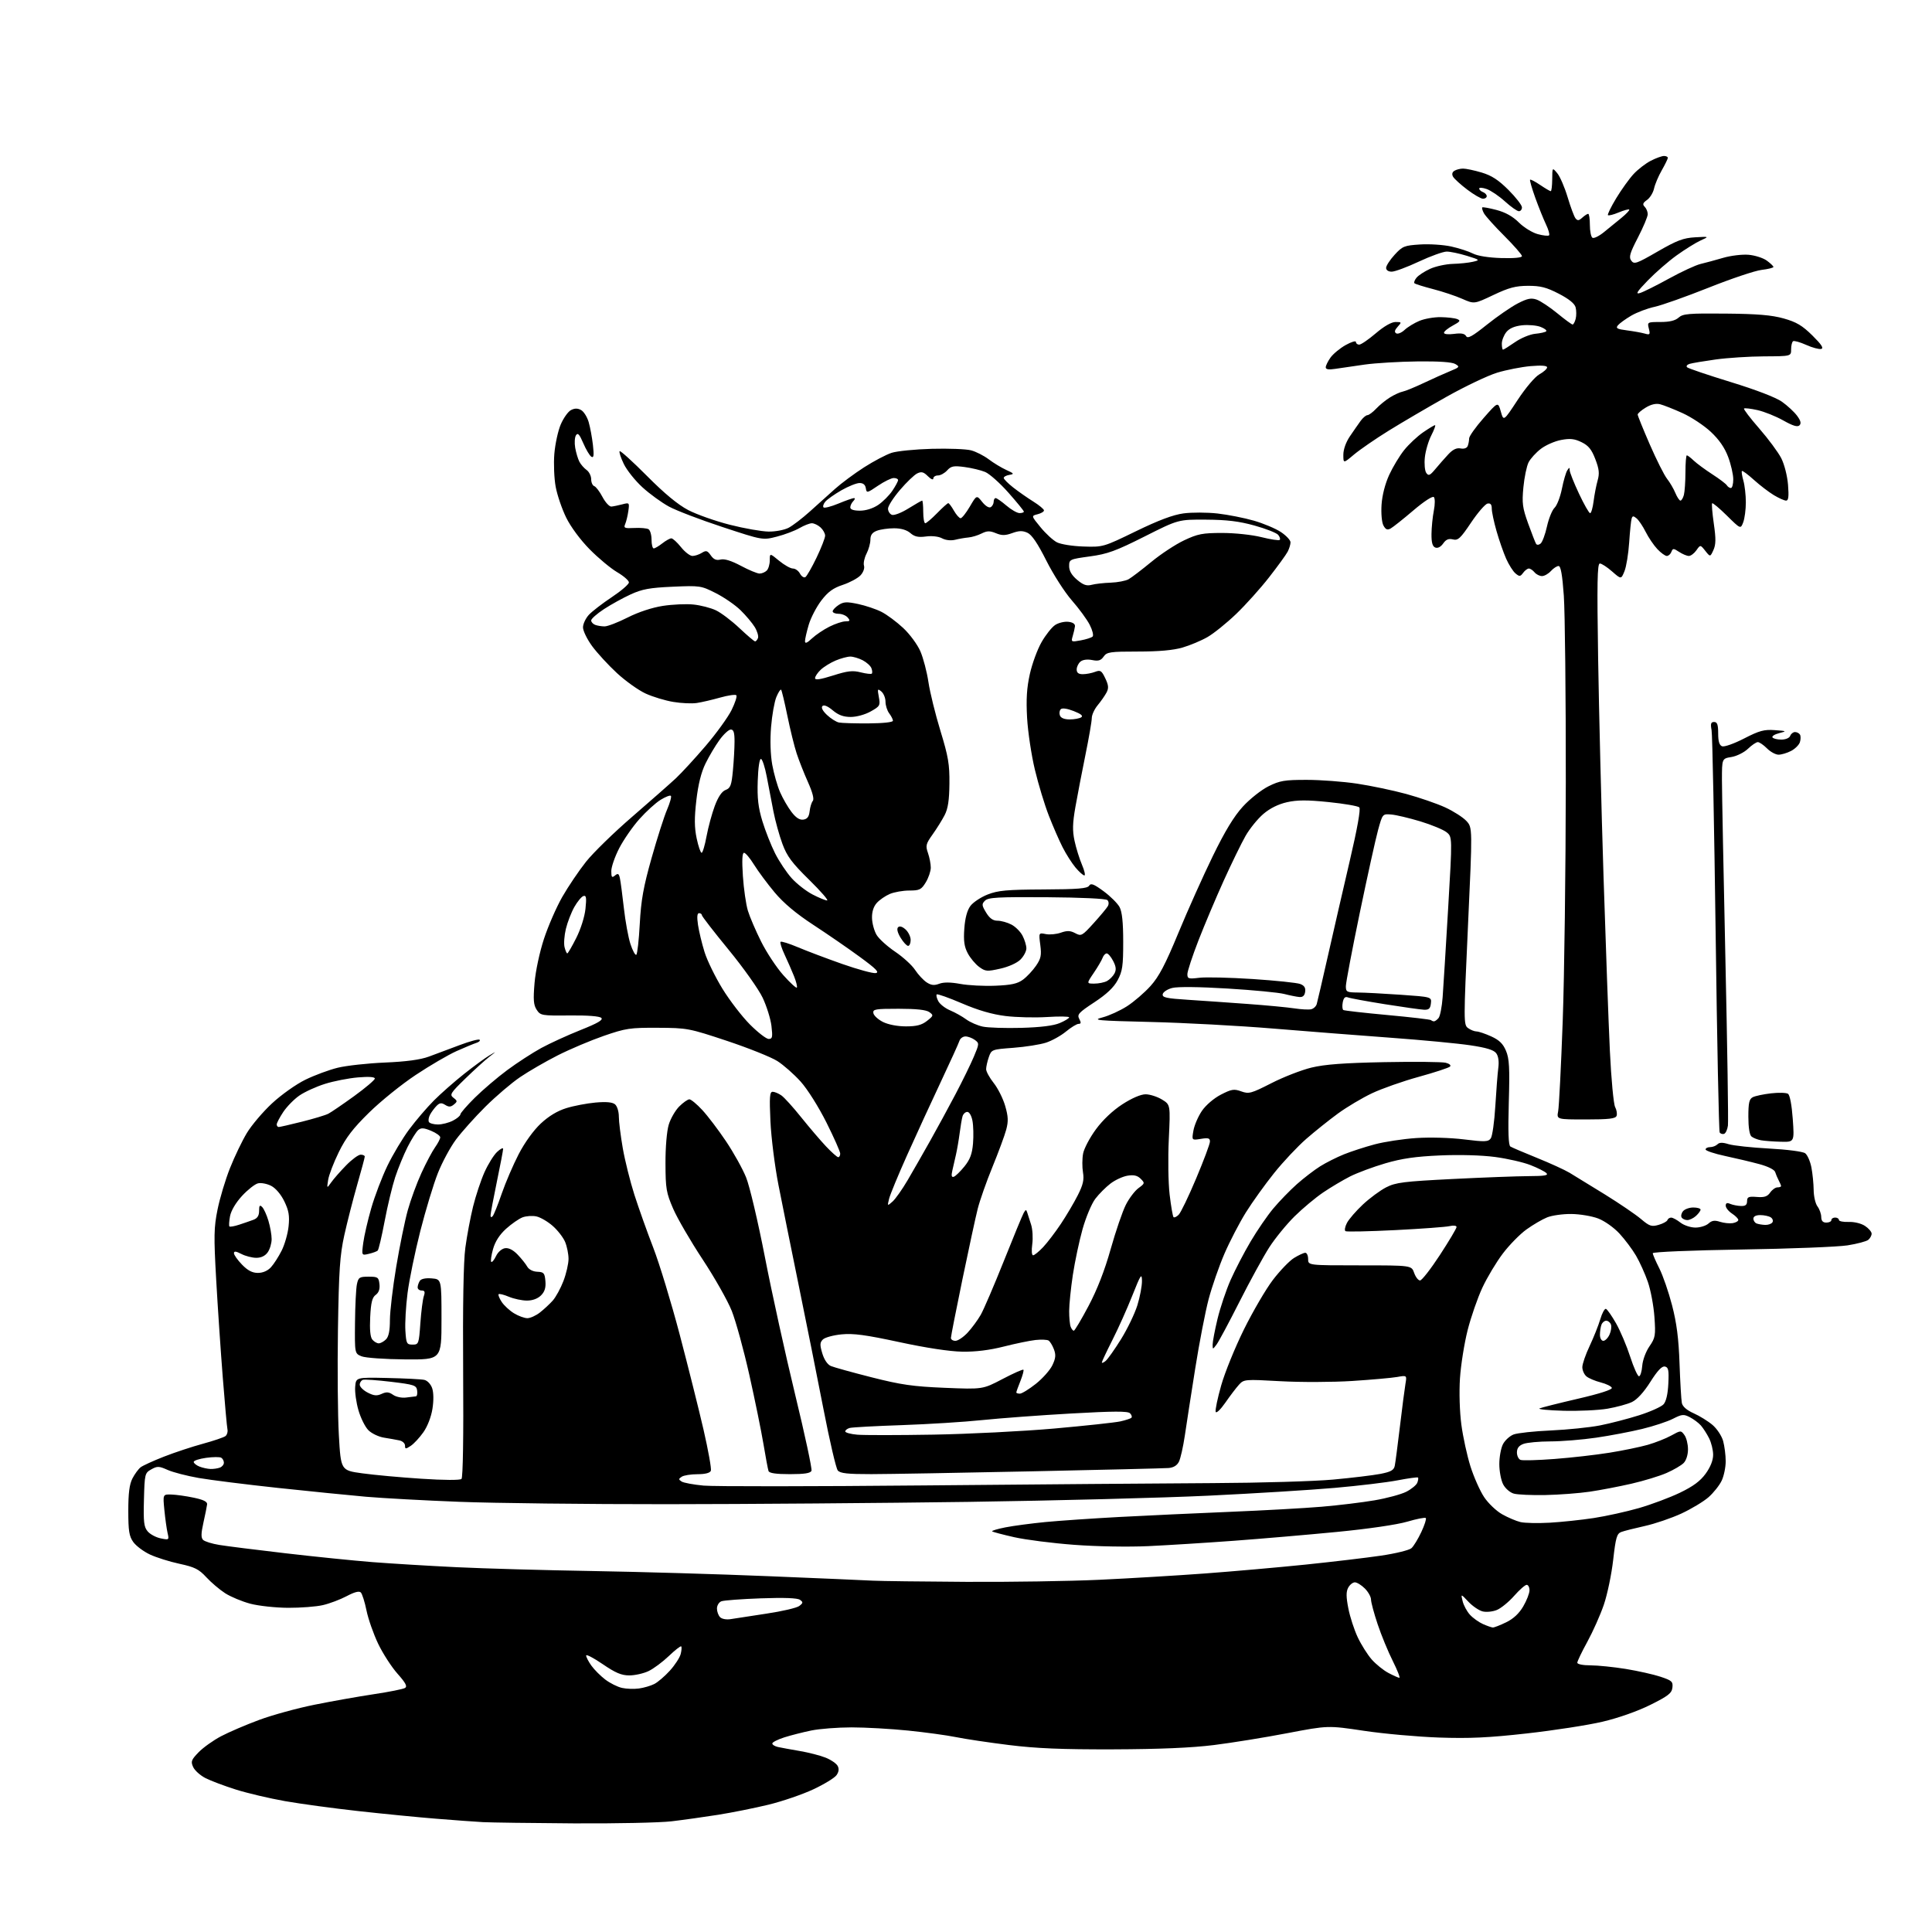<?xml version="1.0" encoding="UTF-8" standalone="no"?>
<svg 
  version="1.1" 
  xmlns="http://www.w3.org/2000/svg" 
  xmlns:xlink="http://www.w3.org/1999/xlink" 
  xmlns:svg="http://www.w3.org/2000/svg"
  xmlns:rdf="http://www.w3.org/1999/02/22-rdf-syntax-ns#"
  xmlns:cc="http://creativecommons.org/ns#"
  xmlns:dc="http://purl.org/dc/elements/1.1/"
  viewBox="0 0 768 768"
  width="768"
  height="768"
>
<style>svg {background-color: white; }</style>"
<path stroke="none" fill="black" fill-rule="evenodd" d="M228.03,724.82C211.24,724.71 195.03,724.49 192.00,724.33C188.97,724.16 180.65,723.56 173.50,722.98C166.35,722.41 152.40,721.04 142.50,719.94C132.60,718.85 119.46,717.06 113.31,715.98C107.15,714.89 98.38,712.83 93.81,711.39C89.24,709.95 83.79,707.90 81.71,706.84C79.63,705.78 77.41,703.80 76.79,702.43C75.78,700.23 76.03,699.57 78.95,696.55C80.77,694.68 84.78,691.81 87.88,690.18C90.97,688.55 97.78,685.63 103.00,683.70C108.22,681.76 118.12,679.04 125.00,677.66C131.88,676.27 142.49,674.39 148.60,673.47C154.70,672.56 160.28,671.44 161.01,670.99C162.00,670.38 161.26,668.97 158.03,665.34C155.66,662.68 152.20,657.32 150.33,653.43C148.47,649.54 146.38,643.58 145.69,640.19C145.00,636.81 143.98,633.58 143.43,633.03C142.76,632.36 140.90,632.85 137.81,634.49C135.27,635.84 131.01,637.45 128.34,638.06C125.68,638.68 119.45,639.15 114.50,639.13C109.55,639.10 102.80,638.37 99.50,637.50C96.20,636.62 91.70,634.75 89.50,633.33C87.30,631.91 83.92,629.05 82.00,626.96C79.05,623.76 77.38,622.93 71.34,621.63C67.41,620.79 62.11,619.12 59.58,617.93C57.04,616.74 54.08,614.51 52.98,612.98C51.33,610.66 51.00,608.56 51.00,600.55C51.00,593.53 51.45,590.03 52.65,587.70C53.56,585.94 55.03,583.95 55.90,583.27C56.78,582.59 60.95,580.69 65.17,579.04C69.38,577.39 76.36,575.08 80.67,573.91C84.97,572.74 89.02,571.36 89.65,570.85C90.28,570.34 90.62,569.16 90.42,568.21C90.21,567.27 89.37,557.95 88.55,547.50C87.73,537.05 86.55,519.61 85.94,508.74C84.96,491.35 85.02,488.00 86.48,480.80C87.39,476.30 89.61,468.90 91.42,464.36C93.22,459.82 96.23,453.55 98.10,450.44C99.97,447.32 104.49,441.99 108.14,438.60C111.83,435.17 117.73,430.99 121.40,429.20C125.04,427.42 130.82,425.28 134.26,424.44C137.69,423.60 146.12,422.67 153.00,422.38C161.51,422.02 167.10,421.26 170.50,420.01C173.25,419.00 178.77,416.94 182.76,415.43C186.75,413.92 190.30,412.97 190.65,413.32C191.00,413.67 190.43,414.22 189.39,414.55C188.35,414.88 184.80,416.35 181.50,417.82C178.20,419.30 170.91,423.55 165.30,427.28C159.68,431.00 151.32,437.75 146.71,442.28C140.29,448.58 137.48,452.25 134.67,458.00C132.65,462.12 130.75,467.07 130.45,469.00C129.90,472.50 129.90,472.50 131.67,470.00C132.64,468.62 135.30,465.59 137.59,463.25C139.87,460.91 142.47,459.00 143.37,459.00C144.27,459.00 145.00,459.34 145.00,459.75C145.00,460.17 143.64,465.23 141.98,471.00C140.33,476.78 138.03,485.77 136.87,491.00C135.11,499.01 134.71,504.88 134.34,528.50C134.10,543.90 134.26,562.80 134.70,570.50C135.50,584.50 135.50,584.50 144.00,585.67C148.68,586.32 159.25,587.29 167.50,587.82C176.41,588.41 182.89,588.44 183.45,587.90C184.03,587.35 184.29,570.87 184.11,545.75C183.93,518.80 184.23,501.55 184.98,496.00C185.60,491.32 186.99,483.96 188.05,479.64C189.12,475.32 191.16,469.17 192.59,465.97C194.03,462.77 196.28,459.14 197.60,457.91C198.92,456.67 200.00,456.12 200.00,456.70C200.00,457.27 198.88,463.17 197.50,469.81C196.12,476.44 195.00,482.44 195.00,483.14C195.00,483.91 195.33,484.03 195.84,483.45C196.31,482.93 197.93,478.90 199.44,474.50C200.96,470.10 203.99,463.04 206.18,458.81C208.56,454.20 212.08,449.33 214.95,446.64C218.13,443.67 221.58,441.59 225.13,440.50C228.08,439.58 233.31,438.59 236.73,438.28C241.00,437.90 243.45,438.13 244.48,438.99C245.33,439.69 246.00,441.85 246.00,443.87C246.00,445.87 246.71,451.53 247.57,456.46C248.43,461.38 250.51,469.71 252.19,474.96C253.87,480.20 257.24,489.68 259.69,496.00C262.13,502.32 266.86,517.85 270.19,530.50C273.52,543.15 277.79,560.20 279.68,568.39C281.56,576.58 282.87,583.89 282.58,584.64C282.25,585.52 280.38,586.01 277.28,586.02C274.65,586.02 271.82,586.47 271.00,587.02C269.70,587.87 269.69,588.12 270.95,588.93C271.75,589.45 275.68,590.17 279.69,590.55C283.70,590.93 323.10,590.90 367.24,590.48C411.38,590.07 463.02,589.66 482.00,589.56C500.98,589.47 522.58,588.84 530.00,588.15C537.42,587.47 545.86,586.45 548.75,585.89C552.91,585.07 554.09,584.41 554.44,582.68C554.69,581.48 555.61,574.42 556.50,567.00C557.38,559.58 558.37,551.97 558.69,550.10C559.27,546.69 559.27,546.69 555.39,547.37C553.25,547.75 545.20,548.46 537.50,548.96C529.78,549.45 517.00,549.50 509.00,549.05C494.81,548.26 494.46,548.29 492.50,550.46C491.40,551.67 488.96,554.88 487.09,557.58C485.19,560.32 483.49,561.94 483.25,561.23C483.01,560.53 484.00,555.81 485.44,550.73C486.87,545.65 490.94,535.65 494.47,528.50C498.01,521.35 503.18,512.49 505.98,508.81C508.78,505.13 512.57,501.19 514.40,500.06C516.24,498.93 518.25,498.00 518.87,498.00C519.49,498.00 520.00,499.12 520.00,500.50C520.00,503.00 520.00,503.00 540.55,503.00C561.10,503.00 561.10,503.00 562.15,506.00C562.73,507.65 563.78,509.00 564.49,509.00C565.20,509.00 568.75,504.44 572.39,498.87C576.03,493.30 579.00,488.30 579.00,487.76C579.00,487.19 577.82,487.04 576.25,487.40C574.74,487.75 565.00,488.47 554.60,488.99C544.21,489.51 535.32,489.70 534.86,489.41C534.39,489.12 534.64,487.66 535.42,486.16C536.19,484.66 539.05,481.36 541.77,478.81C544.49,476.27 548.66,473.19 551.03,471.98C554.84,470.04 557.96,469.65 577.43,468.67C589.57,468.06 603.20,467.55 607.71,467.53C614.06,467.51 615.65,467.23 614.71,466.32C614.05,465.67 611.18,464.22 608.34,463.12C605.50,462.01 599.20,460.57 594.34,459.92C589.05,459.21 580.28,458.96 572.50,459.30C562.74,459.72 557.31,460.51 550.69,462.44C545.85,463.86 539.55,466.21 536.69,467.65C533.84,469.10 529.02,471.96 525.98,474.02C522.95,476.07 517.84,480.34 514.64,483.49C511.44,486.65 506.89,492.21 504.54,495.86C502.20,499.51 496.86,509.25 492.69,517.50C488.52,525.75 484.42,533.40 483.58,534.50C482.06,536.50 482.06,536.50 482.04,534.50C482.03,533.40 482.89,528.83 483.97,524.34C485.05,519.85 487.39,512.88 489.17,508.84C490.96,504.80 494.54,497.90 497.15,493.50C499.75,489.10 503.81,483.18 506.19,480.35C508.56,477.52 512.75,473.20 515.50,470.75C518.25,468.31 522.42,465.11 524.76,463.64C527.10,462.17 531.38,460.02 534.26,458.86C537.14,457.70 542.65,455.91 546.50,454.89C550.35,453.86 557.77,452.74 563.00,452.39C568.42,452.03 576.57,452.26 581.98,452.93C590.31,453.96 591.59,453.91 592.60,452.53C593.23,451.67 594.04,445.91 594.41,439.73C594.78,433.56 595.31,426.70 595.60,424.50C595.94,421.95 595.63,419.84 594.77,418.68C593.81,417.37 590.86,416.47 584.46,415.52C579.53,414.78 565.37,413.43 553.00,412.53C540.62,411.62 519.48,409.97 506.00,408.86C492.52,407.74 470.70,406.57 457.50,406.25C435.92,405.73 433.98,405.55 438.25,404.44C440.87,403.76 445.25,401.76 448.00,400.00C450.75,398.23 454.96,394.61 457.35,391.95C460.71,388.22 463.24,383.40 468.44,370.81C472.15,361.84 478.30,348.12 482.10,340.33C486.93,330.41 490.52,324.50 494.04,320.65C496.80,317.62 501.39,313.99 504.23,312.57C508.75,310.32 510.64,310.00 519.45,310.01C524.98,310.01 534.00,310.69 539.50,311.52C545.00,312.35 553.77,314.19 558.98,315.61C564.19,317.03 571.17,319.43 574.48,320.95C577.79,322.47 581.59,324.91 582.93,326.36C585.35,329.00 585.35,329.00 583.54,368.17C581.79,406.06 581.79,407.38 583.56,408.67C584.56,409.40 586.08,410.01 586.94,410.02C587.80,410.03 590.43,410.92 592.79,411.99C595.98,413.44 597.48,414.90 598.66,417.72C599.97,420.84 600.17,424.43 599.77,438.28C599.44,449.91 599.63,455.28 600.40,455.76C601.00,456.14 605.75,458.17 610.95,460.27C616.15,462.37 622.00,465.04 623.95,466.21C625.90,467.38 632.23,471.26 638.00,474.83C643.77,478.41 650.22,482.79 652.32,484.58C655.70,487.44 656.52,487.71 659.32,486.91C661.07,486.41 662.65,485.55 662.83,485.00C663.02,484.45 663.69,484.01 664.33,484.02C664.98,484.03 666.62,484.92 668.00,486.00C669.38,487.08 672.04,487.97 673.92,487.98C675.80,487.99 678.14,487.27 679.13,486.39C680.48,485.16 681.59,484.99 683.70,485.68C685.24,486.17 687.51,486.42 688.75,486.22C689.99,486.02 691.00,485.45 691.00,484.95C691.00,484.45 689.87,483.31 688.50,482.41C687.12,481.51 686.00,480.10 686.00,479.28C686.00,478.23 686.53,478.01 687.75,478.55C688.71,478.96 690.62,479.35 691.99,479.40C693.83,479.47 694.47,478.99 694.49,477.50C694.50,475.79 695.07,475.55 698.37,475.81C701.35,476.05 702.56,475.65 703.67,474.06C704.46,472.93 705.76,472.00 706.56,472.00C707.35,472.00 708.00,471.77 708.00,471.49C708.00,471.20 707.58,470.19 707.07,469.24C706.56,468.28 705.93,466.78 705.66,465.91C705.38,464.96 702.81,463.68 699.34,462.75C696.13,461.88 690.01,460.43 685.75,459.52C681.49,458.61 678.00,457.44 678.00,456.93C678.00,456.42 678.81,456.00 679.80,456.00C680.79,456.00 682.10,455.50 682.71,454.89C683.50,454.10 684.77,454.08 687.16,454.83C689.00,455.40 696.22,456.18 703.22,456.56C710.38,456.94 716.65,457.76 717.57,458.43C718.47,459.08 719.58,461.62 720.06,464.06C720.53,466.50 720.93,470.55 720.96,473.06C720.98,475.57 721.66,478.49 722.47,479.56C723.28,480.63 723.95,482.51 723.97,483.75C723.99,485.32 724.60,486.00 726.00,486.00C727.10,486.00 728.00,485.55 728.00,485.00C728.00,484.45 728.67,484.00 729.50,484.00C730.33,484.00 731.00,484.43 731.00,484.95C731.00,485.47 732.74,485.82 734.86,485.74C737.07,485.65 739.85,486.32 741.36,487.32C742.81,488.27 744.00,489.66 744.00,490.40C744.00,491.15 743.40,492.25 742.67,492.86C741.94,493.46 738.23,494.45 734.42,495.05C730.61,495.65 711.64,496.40 692.25,496.70C672.40,497.02 657.00,497.66 657.00,498.17C657.00,498.66 658.17,501.37 659.60,504.19C661.03,507.01 663.32,513.64 664.68,518.91C666.51,525.97 667.29,532.07 667.64,542.00C667.90,549.42 668.32,556.49 668.56,557.71C668.86,559.13 670.52,560.58 673.26,561.80C675.59,562.84 678.95,564.91 680.72,566.41C682.50,567.91 684.40,570.78 684.97,572.81C685.53,574.84 685.99,578.46 685.99,580.85C686.00,583.24 685.28,586.73 684.39,588.59C683.50,590.46 681.15,593.42 679.16,595.17C677.17,596.91 672.30,599.84 668.35,601.67C664.39,603.49 657.86,605.72 653.83,606.61C649.80,607.50 645.58,608.57 644.47,608.99C642.72,609.65 642.27,611.21 641.26,620.13C640.61,625.83 638.94,633.83 637.55,637.90C636.16,641.97 633.21,648.58 631.01,652.60C628.80,656.62 627.00,660.38 627.00,660.95C627.00,661.55 629.26,662.00 632.25,662.00C635.14,662.01 641.45,662.65 646.28,663.43C651.10,664.22 657.32,665.61 660.08,666.53C664.60,668.03 665.08,668.47 664.81,670.85C664.55,673.08 663.15,674.17 656.02,677.72C650.92,680.25 643.35,682.92 637.02,684.41C631.23,685.77 617.73,687.86 607.00,689.06C591.75,690.77 584.12,691.12 572.00,690.70C563.48,690.40 550.06,689.20 542.20,688.02C527.89,685.88 527.89,685.88 511.70,688.97C502.79,690.68 489.65,692.80 482.50,693.69C473.65,694.79 460.88,695.33 442.50,695.39C422.10,695.45 411.96,695.03 401.01,693.67C393.04,692.68 383.59,691.27 380.01,690.53C376.43,689.80 367.88,688.63 361.00,687.93C354.12,687.23 344.00,686.66 338.50,686.66C333.00,686.67 325.80,687.22 322.50,687.90C319.20,688.58 314.36,689.81 311.75,690.64C309.14,691.48 307.00,692.57 307.00,693.06C307.00,693.56 308.01,694.19 309.25,694.46C310.49,694.73 314.39,695.45 317.91,696.05C321.44,696.65 326.07,697.84 328.19,698.69C330.32,699.54 332.47,701.02 332.98,701.97C333.60,703.13 333.46,704.33 332.53,705.65C331.78,706.73 327.64,709.26 323.33,711.28C319.02,713.30 311.00,716.05 305.50,717.39C300.00,718.72 291.00,720.53 285.50,721.40C280.00,722.27 271.69,723.44 267.03,723.99C262.37,724.55 244.82,724.92 228.03,724.82zM254.00,671.20C255.93,670.94 258.66,670.14 260.08,669.42C261.49,668.71 264.29,666.31 266.30,664.09C268.31,661.87 270.24,658.89 270.59,657.48C270.95,656.06 271.04,654.71 270.79,654.46C270.55,654.21 268.33,655.94 265.87,658.30C263.41,660.65 259.78,663.35 257.80,664.29C255.82,665.23 252.38,666.00 250.16,666.00C247.02,666.00 244.67,665.00 239.56,661.51C235.95,659.04 233.00,657.50 233.00,658.10C233.00,658.70 233.93,660.50 235.07,662.10C236.21,663.70 238.69,666.19 240.58,667.63C242.48,669.08 245.48,670.58 247.26,670.97C249.04,671.37 252.07,671.47 254.00,671.20zM556.26,666.96C556.68,666.98 555.50,663.96 553.64,660.25C551.78,656.54 549.07,649.96 547.63,645.64C546.18,641.31 545.00,636.90 545.00,635.84C545.00,634.78 543.90,632.80 542.55,631.45C541.20,630.10 539.41,629.00 538.58,629.00C537.75,629.00 536.56,629.96 535.93,631.13C535.07,632.73 535.09,634.78 535.99,639.38C536.65,642.75 538.33,647.91 539.72,650.85C541.11,653.80 543.61,657.76 545.27,659.66C546.94,661.55 549.92,663.96 551.90,665.01C553.88,666.06 555.84,666.93 556.26,666.96zM593.43,646.96C593.95,646.98 596.32,646.06 598.70,644.90C601.59,643.51 603.86,641.39 605.51,638.57C606.88,636.23 608.00,633.35 608.00,632.16C608.00,630.97 607.49,630.00 606.88,630.00C606.26,630.00 604.02,631.96 601.91,634.36C599.80,636.76 596.71,639.29 595.05,639.98C593.38,640.67 590.85,640.93 589.37,640.56C587.90,640.19 585.34,638.45 583.69,636.69C580.68,633.50 580.68,633.50 581.42,636.50C581.82,638.15 583.13,640.57 584.32,641.88C585.52,643.19 587.85,644.86 589.50,645.59C591.15,646.32 592.92,646.94 593.43,646.96zM290.50,643.62C292.15,643.34 298.55,642.36 304.71,641.44C310.88,640.52 316.73,639.16 317.71,638.41C319.28,637.21 319.31,636.90 318.00,635.95C317.01,635.23 311.75,635.03 302.50,635.36C294.80,635.64 287.71,636.16 286.75,636.54C285.79,636.91 285.00,638.20 285.00,639.41C285.00,640.61 285.56,642.17 286.25,642.86C286.97,643.58 288.77,643.91 290.50,643.62zM384.00,628.81C401.32,628.91 425.18,628.54 437.00,627.99C448.82,627.44 467.73,626.31 479.00,625.48C490.27,624.64 508.27,623.05 519.00,621.95C529.73,620.84 543.23,619.24 549.00,618.39C554.77,617.54 560.21,616.21 561.08,615.42C561.95,614.64 563.71,611.75 565.00,609.00C566.29,606.25 567.09,603.75 566.78,603.44C566.47,603.13 563.13,603.79 559.36,604.90C555.34,606.08 543.80,607.77 531.50,608.96C519.95,610.08 501.50,611.67 490.50,612.48C479.50,613.29 464.20,614.25 456.50,614.61C448.49,614.98 435.86,614.76 427.00,614.09C418.48,613.46 407.75,612.09 403.17,611.06C398.60,610.03 394.64,608.98 394.39,608.73C394.14,608.48 396.54,607.76 399.72,607.14C402.90,606.52 410.00,605.58 415.50,605.04C421.00,604.51 434.27,603.60 445.00,603.02C455.73,602.45 475.46,601.53 488.87,600.98C502.27,600.43 518.69,599.52 525.37,598.95C532.04,598.39 541.51,597.24 546.40,596.40C551.30,595.57 556.98,594.03 559.03,592.99C561.08,591.94 563.04,590.33 563.40,589.40C563.76,588.47 563.88,587.55 563.68,587.34C563.47,587.14 559.81,587.64 555.54,588.46C551.27,589.28 540.07,590.62 530.64,591.45C521.21,592.28 498.65,593.68 480.50,594.55C462.35,595.42 419.38,596.53 385.00,597.02C350.62,597.50 296.62,597.92 265.00,597.94C233.38,597.96 196.25,597.53 182.50,596.99C168.75,596.46 152.10,595.55 145.50,594.98C138.90,594.40 123.15,592.82 110.50,591.47C97.85,590.11 83.67,588.33 79.00,587.52C74.33,586.70 68.77,585.27 66.65,584.32C63.20,582.78 62.52,582.76 60.15,584.09C57.58,585.53 57.49,585.88 57.22,596.14C56.98,605.09 57.21,607.01 58.72,608.77C59.70,609.91 62.02,611.15 63.89,611.53C67.21,612.21 67.26,612.16 66.61,609.36C66.25,607.79 65.68,603.69 65.34,600.25C64.73,594.00 64.73,594.00 68.11,594.10C69.98,594.15 73.97,594.71 77.00,595.35C80.87,596.16 82.45,596.94 82.33,598.00C82.23,598.83 81.58,602.09 80.87,605.24C79.91,609.56 79.87,611.27 80.73,612.13C81.36,612.76 84.27,613.67 87.19,614.14C90.11,614.62 101.95,616.11 113.50,617.45C125.05,618.80 140.57,620.37 148.00,620.96C155.43,621.54 170.52,622.46 181.54,622.99C192.56,623.52 216.86,624.20 235.54,624.51C254.22,624.82 285.70,625.74 305.50,626.56C325.30,627.37 343.98,628.17 347.00,628.34C350.02,628.50 366.68,628.71 384.00,628.81zM616.00,605.30C620.67,605.04 628.56,604.20 633.51,603.45C638.47,602.69 646.57,600.90 651.51,599.48C656.46,598.05 663.78,595.31 667.78,593.39C673.04,590.86 675.89,588.76 678.03,585.80C679.94,583.17 681.00,580.48 681.00,578.30C681.00,576.43 680.27,573.46 679.38,571.70C678.49,569.94 677.03,567.67 676.13,566.65C675.24,565.63 673.27,564.16 671.76,563.37C669.29,562.10 668.60,562.16 665.02,563.99C662.83,565.11 657.32,566.93 652.77,568.03C648.22,569.14 640.00,570.70 634.50,571.50C629.00,572.31 620.82,572.97 616.32,572.98C611.81,572.99 606.98,573.44 605.57,573.98C603.79,574.65 603.00,575.69 603.00,577.37C603.00,578.70 603.64,580.03 604.43,580.33C605.21,580.64 611.30,580.47 617.96,579.96C624.61,579.46 634.42,578.34 639.76,577.48C645.09,576.63 651.94,575.21 654.98,574.35C658.02,573.48 662.23,571.82 664.34,570.65C668.12,568.56 668.21,568.56 669.59,570.46C670.37,571.52 671.00,574.06 671.00,576.12C671.00,578.33 670.29,580.56 669.27,581.58C668.32,582.53 665.29,584.31 662.52,585.52C659.76,586.74 653.45,588.66 648.50,589.80C643.55,590.93 636.07,592.37 631.88,592.98C627.69,593.59 619.82,594.19 614.38,594.30C608.95,594.41 603.27,594.16 601.77,593.74C600.24,593.31 598.37,591.68 597.52,590.04C596.68,588.42 596.00,584.80 596.00,582.00C596.00,579.20 596.65,575.64 597.45,574.09C598.25,572.55 600.16,570.80 601.70,570.22C603.24,569.64 609.90,568.92 616.50,568.63C623.10,568.33 631.88,567.43 636.00,566.63C640.12,565.82 647.14,564.00 651.59,562.59C656.04,561.17 660.40,559.22 661.28,558.24C662.31,557.11 662.99,554.17 663.19,550.02C663.45,544.61 663.23,543.51 661.81,543.22C660.63,542.98 658.86,544.86 656.03,549.34C653.44,553.44 650.77,556.36 648.72,557.33C646.95,558.17 642.58,559.36 639.00,559.98C635.42,560.59 627.55,560.96 621.50,560.80C615.45,560.63 611.17,560.21 612.00,559.86C612.83,559.50 619.71,557.77 627.30,556.01C635.95,554.01 640.96,552.39 640.73,551.69C640.52,551.07 638.53,550.10 636.31,549.53C634.08,548.96 631.52,547.88 630.63,547.13C629.73,546.37 629.00,544.73 629.00,543.47C629.00,542.21 630.31,538.41 631.91,535.04C633.50,531.66 635.40,526.89 636.13,524.44C636.85,521.99 637.87,520.12 638.38,520.29C638.90,520.47 640.71,523.06 642.41,526.05C644.11,529.05 646.64,535.02 648.03,539.32C649.42,543.62 651.00,547.12 651.53,547.09C652.06,547.06 652.64,545.21 652.81,542.97C652.98,540.69 654.23,537.30 655.67,535.21C658.03,531.77 658.18,530.91 657.66,523.50C657.35,519.10 656.18,512.84 655.05,509.58C653.92,506.32 651.80,501.63 650.34,499.14C648.89,496.66 645.93,492.71 643.77,490.37C641.56,487.97 637.86,485.35 635.31,484.37C632.82,483.42 628.01,482.61 624.64,482.58C621.26,482.54 616.92,483.15 615.00,483.93C613.08,484.70 609.38,486.86 606.80,488.72C604.21,490.58 599.98,494.89 597.40,498.30C594.81,501.71 591.15,507.82 589.26,511.88C587.37,515.94 584.73,523.54 583.40,528.78C582.08,534.01 580.71,542.61 580.36,547.90C580.00,553.50 580.23,561.19 580.92,566.36C581.57,571.24 583.20,578.69 584.53,582.91C585.87,587.14 588.30,592.62 589.94,595.09C591.57,597.56 594.81,600.65 597.13,601.95C599.45,603.26 602.73,604.65 604.42,605.05C606.12,605.45 611.33,605.56 616.00,605.30zM314.00,586.00C308.45,586.00 305.80,585.61 305.50,584.75C305.26,584.06 304.35,579.23 303.48,574.00C302.61,568.77 300.08,556.40 297.86,546.50C295.64,536.60 292.50,525.17 290.89,521.11C289.27,517.04 284.05,507.82 279.29,500.61C274.53,493.40 269.27,484.35 267.60,480.50C264.85,474.14 264.57,472.50 264.54,462.50C264.51,456.11 265.06,449.65 265.83,447.09C266.56,444.67 268.44,441.41 270.00,439.84C271.57,438.28 273.38,437.00 274.04,437.00C274.69,437.00 277.01,438.91 279.17,441.25C281.34,443.59 285.58,449.17 288.59,453.66C291.61,458.15 295.20,464.61 296.58,468.02C297.98,471.44 301.33,485.66 304.09,499.85C306.83,513.96 312.23,538.50 316.09,554.39C319.95,570.29 322.87,583.90 322.58,584.64C322.20,585.63 319.86,586.00 314.00,586.00zM346.37,585.99C336.88,586.00 333.98,585.68 333.02,584.52C332.35,583.71 329.80,572.80 327.37,560.27C324.93,547.75 320.50,525.58 317.51,511.00C314.53,496.43 310.90,478.43 309.44,471.00C307.99,463.57 306.56,452.21 306.26,445.75C305.82,436.03 305.97,434.00 307.14,434.00C307.92,434.00 309.48,434.65 310.62,435.45C311.76,436.24 315.32,440.18 318.53,444.20C321.75,448.21 326.19,453.41 328.40,455.75C330.61,458.09 332.77,460.00 333.21,460.00C333.64,460.00 334.00,459.36 334.00,458.58C334.00,457.80 331.53,452.23 328.52,446.21C325.39,439.97 320.98,432.96 318.27,429.95C315.64,427.03 311.48,423.36 309.00,421.78C306.52,420.21 297.52,416.61 289.00,413.77C273.89,408.75 273.20,408.62 261.50,408.56C250.45,408.50 248.75,408.76 240.00,411.78C234.78,413.59 226.55,417.07 221.71,419.52C216.88,421.97 210.14,425.87 206.74,428.18C203.33,430.49 197.13,435.78 192.94,439.94C188.76,444.10 183.50,449.98 181.25,453.00C179.00,456.02 175.76,462.04 174.05,466.36C172.33,470.69 169.20,481.04 167.08,489.36C164.96,497.69 162.68,508.77 162.01,514.00C161.34,519.23 160.95,525.98 161.15,529.00C161.47,534.11 161.68,534.50 164.00,534.50C166.42,534.50 166.52,534.24 167.10,526.00C167.43,521.33 168.05,516.49 168.47,515.25C169.05,513.53 168.85,513.00 167.62,513.00C166.73,513.00 166.01,512.44 166.02,511.75C166.02,511.06 166.41,509.91 166.87,509.18C167.39,508.35 169.16,507.98 171.60,508.18C175.50,508.50 175.50,508.50 175.50,524.50C175.50,540.50 175.50,540.50 161.00,540.38C153.02,540.32 145.26,539.77 143.75,539.16C141.00,538.05 141.00,538.05 141.12,525.77C141.18,519.02 141.53,512.15 141.88,510.50C142.46,507.78 142.89,507.50 146.51,507.50C150.19,507.50 150.53,507.73 150.84,510.45C151.06,512.43 150.58,513.84 149.35,514.73C147.95,515.76 147.45,517.76 147.16,523.54C146.91,528.52 147.19,531.53 148.01,532.51C148.69,533.33 149.83,534.00 150.55,534.00C151.27,534.00 152.56,533.29 153.43,532.43C154.52,531.34 155.00,528.96 155.00,524.68C155.01,521.28 156.13,511.79 157.50,503.58C158.87,495.37 160.94,485.25 162.10,481.08C163.26,476.91 165.71,470.23 167.55,466.24C169.38,462.24 171.81,457.67 172.94,456.08C174.07,454.49 175.00,452.70 175.00,452.11C175.00,451.51 173.36,450.34 171.36,449.51C168.51,448.32 167.41,448.25 166.28,449.18C165.49,449.84 163.57,452.90 162.01,455.97C160.46,459.05 158.25,464.44 157.09,467.96C155.94,471.47 154.05,479.33 152.90,485.43C151.75,491.52 150.51,496.78 150.15,497.12C149.79,497.46 148.20,498.05 146.61,498.42C143.73,499.11 143.73,499.11 144.40,494.04C144.77,491.25 146.20,485.04 147.59,480.24C148.97,475.43 151.86,467.86 154.00,463.42C156.14,458.98 160.05,452.45 162.68,448.92C165.31,445.39 169.73,440.23 172.48,437.47C175.24,434.70 180.65,429.94 184.50,426.89C188.35,423.84 192.85,420.55 194.50,419.57C197.50,417.79 197.50,417.79 194.50,420.10C192.85,421.38 188.57,425.26 185.00,428.73C179.04,434.52 178.65,435.16 180.26,436.39C181.86,437.62 181.88,437.86 180.43,439.06C179.19,440.08 178.42,440.12 176.97,439.21C175.48,438.28 174.78,438.36 173.54,439.60C172.69,440.46 171.52,442.03 170.95,443.10C170.38,444.17 170.18,445.48 170.51,446.02C170.85,446.56 172.46,447.00 174.11,447.00C175.75,447.00 178.43,446.31 180.05,445.47C181.67,444.64 183.00,443.52 183.00,443.00C183.00,442.47 185.59,439.49 188.75,436.36C191.91,433.24 197.71,428.29 201.64,425.38C205.57,422.47 211.65,418.52 215.14,416.61C218.64,414.71 225.69,411.48 230.82,409.44C237.60,406.74 239.84,405.44 239.04,404.64C238.35,403.95 233.62,403.58 226.42,403.66C215.34,403.77 214.84,403.69 213.34,401.40C212.09,399.49 211.93,397.42 212.49,390.76C212.89,386.05 214.49,378.54 216.22,373.26C217.88,368.18 221.16,360.66 223.50,356.56C225.84,352.46 230.09,346.16 232.95,342.56C235.81,338.96 244.08,330.90 251.33,324.65C258.57,318.39 266.37,311.52 268.66,309.39C270.94,307.25 276.28,301.45 280.51,296.50C284.74,291.55 289.37,285.15 290.80,282.28C292.22,279.41 293.08,276.75 292.70,276.37C292.32,275.99 289.42,276.41 286.26,277.30C283.09,278.19 278.93,279.16 277.00,279.45C275.07,279.75 270.88,279.56 267.68,279.03C264.48,278.51 259.52,277.01 256.66,275.70C253.80,274.39 248.67,270.73 245.25,267.57C241.83,264.41 237.40,259.59 235.39,256.86C233.39,254.13 231.75,250.77 231.75,249.39C231.75,248.02 232.82,245.76 234.12,244.36C235.43,242.97 239.54,239.81 243.25,237.34C246.96,234.87 250.00,232.25 250.00,231.52C250.00,230.79 247.90,228.96 245.33,227.45C242.77,225.95 237.84,221.85 234.39,218.35C230.69,214.59 226.87,209.43 225.06,205.74C223.38,202.31 221.50,196.80 220.89,193.50C220.28,190.20 220.04,184.30 220.36,180.39C220.69,176.48 221.83,171.22 222.91,168.71C223.99,166.20 225.80,163.64 226.93,163.04C228.39,162.26 229.58,162.24 230.96,162.98C232.03,163.55 233.40,165.71 234.00,167.76C234.60,169.82 235.36,173.93 235.70,176.91C236.17,181.06 236.03,182.13 235.07,181.55C234.39,181.12 232.95,178.71 231.86,176.17C230.34,172.62 229.67,171.90 228.96,173.03C228.45,173.84 228.31,176.07 228.65,178.00C228.99,179.93 229.73,182.40 230.29,183.50C230.86,184.60 232.15,186.09 233.16,186.81C234.17,187.53 235.00,189.18 235.00,190.47C235.00,191.77 235.55,193.02 236.22,193.24C236.89,193.46 238.37,195.41 239.51,197.57C240.65,199.73 242.24,201.44 243.04,201.37C243.84,201.30 245.79,200.89 247.38,200.48C250.18,199.74 250.24,199.80 249.78,203.11C249.52,204.97 248.95,207.31 248.53,208.30C247.83,209.90 248.25,210.08 252.18,209.88C254.62,209.75 257.15,209.98 257.81,210.38C258.46,210.79 259.00,212.67 259.00,214.56C259.00,216.45 259.39,218.00 259.87,218.00C260.34,218.00 261.87,217.10 263.27,216.00C264.67,214.90 266.29,214.00 266.87,214.00C267.44,214.00 269.17,215.57 270.71,217.50C272.24,219.42 274.29,221.00 275.26,221.00C276.23,221.00 277.92,220.44 279.00,219.76C280.70,218.71 281.21,218.85 282.55,220.77C283.69,222.40 284.75,222.85 286.43,222.43C287.96,222.04 290.71,222.89 294.52,224.92C297.69,226.62 301.03,228.00 301.94,228.00C302.85,228.00 304.14,227.46 304.80,226.80C305.46,226.14 306.00,224.31 306.00,222.73C306.00,219.85 306.00,219.85 309.73,222.93C311.78,224.62 314.24,226.00 315.19,226.00C316.15,226.00 317.42,226.91 318.01,228.03C318.61,229.14 319.57,229.77 320.15,229.41C320.72,229.05 322.72,225.57 324.60,221.66C326.47,217.75 328.00,213.83 328.00,212.93C328.00,212.04 327.18,210.57 326.17,209.65C325.17,208.74 323.62,208.00 322.73,208.00C321.84,208.00 319.63,208.87 317.81,209.92C315.99,210.98 311.95,212.51 308.84,213.31C303.17,214.77 303.17,214.77 287.19,209.50C278.40,206.61 268.83,202.95 265.92,201.37C263.01,199.79 258.27,196.35 255.39,193.72C252.50,191.09 249.16,186.90 247.96,184.41C246.76,181.93 246.02,179.65 246.32,179.35C246.61,179.05 251.50,183.48 257.18,189.19C264.14,196.20 269.48,200.61 273.58,202.76C276.92,204.50 284.34,207.13 290.08,208.59C295.81,210.05 302.75,211.27 305.50,211.31C308.26,211.35 311.84,210.67 313.50,209.79C315.16,208.92 318.94,206.02 321.91,203.35C324.87,200.68 329.37,196.64 331.90,194.37C334.43,192.10 339.65,188.23 343.50,185.76C347.35,183.30 352.26,180.71 354.42,180.01C356.58,179.31 363.78,178.59 370.42,178.41C377.06,178.23 384.09,178.50 386.03,179.02C387.97,179.53 391.12,181.14 393.03,182.58C394.94,184.03 398.07,185.93 400.00,186.81C403.13,188.23 403.26,188.44 401.25,188.77C400.01,188.97 399.00,189.52 399.00,189.99C399.00,190.45 400.69,192.15 402.75,193.77C404.81,195.39 408.41,197.91 410.75,199.37C413.09,200.83 415.00,202.42 415.00,202.90C415.00,203.39 413.86,204.07 412.46,204.42C409.91,205.06 409.91,205.06 413.63,209.59C415.67,212.09 418.60,214.78 420.13,215.57C421.69,216.37 426.37,217.12 430.73,217.25C438.49,217.50 438.65,217.45 451.53,211.19C460.56,206.80 466.32,204.64 470.48,204.08C473.77,203.64 479.84,203.66 483.98,204.12C488.11,204.59 494.61,205.87 498.42,206.97C502.22,208.06 507.06,210.10 509.17,211.49C511.27,212.89 513.00,214.73 513.00,215.58C513.00,216.43 512.49,218.11 511.86,219.32C511.23,220.52 507.91,225.10 504.47,229.50C501.04,233.90 495.15,240.46 491.37,244.08C487.59,247.70 482.48,251.82 480.00,253.24C477.52,254.67 473.06,256.54 470.07,257.41C466.42,258.48 460.62,259.00 452.38,259.00C441.24,259.00 439.98,259.18 438.71,261.01C437.61,262.58 436.62,262.87 434.15,262.38C432.23,262.00 430.42,262.23 429.50,263.00C428.68,263.68 428.00,265.09 428.00,266.12C428.00,267.45 428.72,268.00 430.43,268.00C431.77,268.00 433.96,267.59 435.29,267.08C437.44,266.26 437.89,266.55 439.36,269.63C440.68,272.39 440.78,273.55 439.86,275.30C439.22,276.51 437.64,278.77 436.35,280.33C435.06,281.88 434.00,284.18 434.00,285.44C434.00,286.70 432.86,293.30 431.47,300.11C430.08,306.93 428.29,316.23 427.49,320.78C426.35,327.27 426.28,330.19 427.15,334.25C427.76,337.11 429.09,341.37 430.09,343.72C431.10,346.07 431.53,348.00 431.05,348.00C430.57,348.00 428.99,346.59 427.53,344.86C426.08,343.13 423.77,339.50 422.40,336.79C421.02,334.09 418.55,328.41 416.91,324.19C415.26,319.96 412.77,311.77 411.39,306.00C410.00,300.23 408.61,290.97 408.29,285.43C407.87,277.96 408.15,273.44 409.38,267.93C410.29,263.84 412.38,258.14 414.03,255.27C415.67,252.39 418.11,249.32 419.45,248.44C420.78,247.57 423.14,247.00 424.69,247.18C426.49,247.38 427.43,248.04 427.31,249.00C427.21,249.82 426.81,251.58 426.41,252.89C425.72,255.20 425.83,255.26 429.60,254.56C431.74,254.17 433.87,253.48 434.33,253.04C434.79,252.60 434.27,250.50 433.18,248.37C432.09,246.24 428.88,241.86 426.05,238.64C423.22,235.41 418.67,228.31 415.93,222.85C412.48,215.99 410.17,212.58 408.42,211.78C406.49,210.90 405.08,210.93 402.38,211.91C399.57,212.92 398.25,212.93 395.88,211.95C393.48,210.96 392.39,210.98 390.20,212.07C388.72,212.82 386.38,213.53 385.00,213.65C383.62,213.77 381.23,214.18 379.68,214.57C377.99,214.98 375.90,214.75 374.48,213.99C373.09,213.24 370.46,212.94 368.09,213.26C365.04,213.67 363.55,213.35 361.88,211.90C360.47,210.67 358.18,210.00 355.41,210.00C353.06,210.00 349.98,210.44 348.57,210.98C346.73,211.67 346.00,212.68 346.00,214.52C346.00,215.94 345.30,218.45 344.45,220.10C343.60,221.75 343.15,223.89 343.45,224.86C343.77,225.86 343.18,227.51 342.06,228.71C340.98,229.86 337.82,231.56 335.03,232.49C331.16,233.77 329.13,235.26 326.47,238.74C324.56,241.25 322.31,245.57 321.49,248.33C320.67,251.10 320.00,254.04 320.00,254.87C320.00,255.95 320.78,255.65 322.75,253.80C324.26,252.38 327.39,250.27 329.71,249.11C332.03,247.95 334.89,247.00 336.08,247.00C337.89,247.00 338.04,246.75 337.00,245.50C336.32,244.68 334.69,244.00 333.38,244.00C332.07,244.00 331.00,243.56 331.00,243.02C331.00,242.49 332.06,241.35 333.36,240.50C335.34,239.21 336.57,239.14 341.11,240.10C344.07,240.73 348.25,242.13 350.39,243.22C352.53,244.30 356.42,247.19 359.03,249.63C361.67,252.09 364.72,256.24 365.88,258.94C367.03,261.62 368.47,267.12 369.07,271.15C369.67,275.19 371.81,283.90 373.83,290.50C376.96,300.73 377.49,303.83 377.41,311.50C377.35,318.07 376.84,321.45 375.52,324.00C374.53,325.93 372.38,329.38 370.74,331.68C368.05,335.45 367.87,336.18 368.88,339.08C369.50,340.85 370.00,343.47 370.00,344.90C369.99,346.33 369.10,348.96 368.01,350.75C366.24,353.65 365.54,354.00 361.48,354.00C358.98,354.00 355.49,354.61 353.72,355.36C351.95,356.11 349.61,357.72 348.52,358.95C347.23,360.40 346.57,362.49 346.64,364.96C346.69,367.04 347.51,370.04 348.45,371.62C349.39,373.21 352.73,376.23 355.86,378.34C358.99,380.45 362.55,383.70 363.76,385.56C364.98,387.42 367.05,389.64 368.35,390.50C370.16,391.68 371.36,391.81 373.35,391.06C375.11,390.39 377.85,390.41 381.71,391.12C384.87,391.71 391.15,392.03 395.66,391.84C402.04,391.58 404.48,391.04 406.68,389.41C408.23,388.26 410.55,385.78 411.83,383.91C413.80,381.04 414.07,379.73 413.53,375.62C412.90,370.75 412.90,370.75 415.70,371.31C417.24,371.63 419.95,371.37 421.71,370.75C424.22,369.87 425.48,369.92 427.43,370.96C429.80,372.23 430.16,372.04 434.71,367.01C437.35,364.10 439.88,361.07 440.35,360.26C440.85,359.42 440.79,358.39 440.21,357.81C439.62,357.22 429.87,356.76 416.15,356.66C396.71,356.53 392.84,356.74 391.56,358.02C390.20,359.37 390.25,359.87 392.00,362.77C393.40,365.06 394.72,366.00 396.53,366.00C397.95,366.00 400.42,366.68 402.03,367.52C403.65,368.35 405.65,370.35 406.48,371.97C407.32,373.58 408.00,375.84 408.00,377.00C408.00,378.15 406.94,380.15 405.65,381.44C404.28,382.81 400.94,384.32 397.61,385.06C392.37,386.24 391.71,386.18 389.21,384.35C387.72,383.25 385.68,380.81 384.69,378.93C383.30,376.30 382.98,374.01 383.33,369.13C383.63,364.93 384.46,361.86 385.75,360.13C386.83,358.68 389.91,356.64 392.60,355.58C396.73,353.96 400.23,353.64 414.79,353.57C428.46,353.51 432.26,353.20 432.94,352.09C433.64,350.97 434.78,351.40 438.70,354.28C441.39,356.26 444.24,359.09 445.04,360.57C446.05,362.46 446.49,366.62 446.49,374.39C446.50,383.95 446.19,386.08 444.29,389.63C442.75,392.51 439.94,395.18 435.02,398.42C428.77,402.53 428.09,403.29 429.02,405.03C429.81,406.52 429.75,407.00 428.76,407.00C428.04,407.00 425.79,408.37 423.75,410.05C421.72,411.73 418.13,413.72 415.78,414.48C413.42,415.24 407.59,416.16 402.82,416.52C394.25,417.16 394.12,417.21 393.07,420.23C392.48,421.92 392.00,424.07 392.00,425.01C392.00,425.95 393.36,428.43 395.02,430.52C396.68,432.61 398.73,436.70 399.57,439.60C400.80,443.84 400.88,445.71 399.98,449.08C399.36,451.39 396.90,458.05 394.51,463.89C392.12,469.72 389.49,477.20 388.66,480.50C387.82,483.80 385.09,496.45 382.57,508.61C380.06,520.77 378.00,531.23 378.00,531.86C378.00,532.49 378.81,533.00 379.80,533.00C380.80,533.00 382.97,531.54 384.64,529.75C386.31,527.96 388.65,524.77 389.86,522.66C391.06,520.55 395.17,510.96 399.01,501.35C402.84,491.74 406.40,483.12 406.92,482.19C407.72,480.75 407.94,480.72 408.34,482.00C408.61,482.82 409.30,484.99 409.88,486.82C410.47,488.64 410.67,492.13 410.34,494.57C409.99,497.10 410.13,499.00 410.67,499.00C411.18,499.00 412.98,497.54 414.67,495.75C416.35,493.96 419.52,489.80 421.72,486.50C423.92,483.20 426.94,478.09 428.43,475.14C430.56,470.94 431.00,468.98 430.50,466.01C430.15,463.94 430.17,460.59 430.55,458.56C430.93,456.54 433.23,452.20 435.65,448.91C438.39,445.18 442.36,441.43 446.18,438.96C449.97,436.51 453.49,435.00 455.41,435.00C457.11,435.01 460.02,435.94 461.89,437.07C465.27,439.14 465.27,439.14 464.62,452.82C464.25,460.37 464.40,470.26 464.95,474.89C465.50,479.50 466.19,483.53 466.50,483.83C466.80,484.13 467.73,483.70 468.55,482.87C469.38,482.05 472.51,475.55 475.50,468.43C478.50,461.32 480.96,454.74 480.97,453.81C481.00,452.43 480.35,452.23 477.36,452.72C473.72,453.31 473.72,453.31 474.41,449.40C474.79,447.26 476.32,443.72 477.81,441.55C479.37,439.28 482.56,436.56 485.33,435.13C489.57,432.95 490.54,432.79 493.42,433.84C496.45,434.93 497.35,434.68 505.40,430.58C510.19,428.13 517.35,425.35 521.30,424.39C526.63,423.10 534.17,422.54 550.29,422.22C562.27,421.99 573.25,422.10 574.68,422.46C576.20,422.84 576.91,423.48 576.39,423.99C575.90,424.47 570.33,426.30 564.00,428.05C557.67,429.79 549.30,432.74 545.39,434.59C541.47,436.45 535.40,440.06 531.89,442.62C528.37,445.19 522.69,449.73 519.26,452.72C515.83,455.71 510.07,461.83 506.47,466.33C502.86,470.82 497.82,477.86 495.25,481.97C492.69,486.08 488.85,493.47 486.72,498.40C484.59,503.34 481.77,511.45 480.45,516.44C479.13,521.42 476.73,533.83 475.12,544.00C473.50,554.17 471.65,566.17 470.99,570.65C470.33,575.13 469.27,579.81 468.64,581.06C467.89,582.56 466.47,583.41 464.50,583.56C462.85,583.69 438.32,584.28 410.00,584.88C381.68,585.48 353.04,585.98 346.37,585.99zM83.67,583.94C84.86,583.97 86.55,583.73 87.42,583.39C88.29,583.06 89.00,582.19 89.00,581.45C89.00,580.72 88.53,579.83 87.95,579.47C87.38,579.12 84.68,579.13 81.95,579.51C79.23,579.88 77.00,580.61 77.00,581.13C77.00,581.64 78.01,582.47 79.25,582.97C80.49,583.47 82.48,583.90 83.67,583.94zM163.25,574.77C161.24,576.09 161.00,576.07 161.00,574.64C161.00,573.76 159.99,572.83 158.75,572.58C157.51,572.32 154.76,571.83 152.64,571.49C150.51,571.15 147.73,569.82 146.45,568.54C145.16,567.26 143.39,563.70 142.50,560.63C141.60,557.57 141.02,553.36 141.19,551.28C141.50,547.50 141.50,547.50 154.00,547.77C160.88,547.92 167.47,548.26 168.65,548.52C169.87,548.78 171.22,550.20 171.78,551.80C172.38,553.53 172.43,556.72 171.90,560.05C171.39,563.27 169.92,567.06 168.27,569.38C166.75,571.53 164.49,573.96 163.25,574.77zM371.00,570.29C385.02,570.05 406.62,568.96 419.00,567.87C431.38,566.77 443.22,565.49 445.33,565.03C447.43,564.56 449.43,563.91 449.76,563.57C450.09,563.24 449.84,562.44 449.20,561.80C448.31,560.91 442.72,560.94 425.77,561.89C413.52,562.58 397.65,563.76 390.50,564.50C383.35,565.25 368.95,566.15 358.50,566.51C348.05,566.86 338.71,567.37 337.75,567.64C336.79,567.91 336.00,568.53 336.00,569.01C336.00,569.50 338.14,570.08 340.75,570.31C343.36,570.54 356.98,570.53 371.00,570.29zM161.43,555.54C163.12,555.32 164.87,555.10 165.32,555.07C165.77,555.03 166.00,553.99 165.82,552.75C165.53,550.68 164.68,550.40 155.50,549.29C150.00,548.63 144.94,548.28 144.25,548.51C143.56,548.75 143.00,549.61 143.00,550.44C143.00,551.27 144.41,552.68 146.14,553.57C148.61,554.85 149.80,554.96 151.71,554.09C153.60,553.22 154.60,553.31 156.25,554.46C157.43,555.29 159.71,555.77 161.43,555.54zM405.41,554.00C406.19,554.00 409.04,552.25 411.75,550.11C414.45,547.97 417.42,544.63 418.34,542.69C419.66,539.92 419.79,538.57 418.94,536.35C418.36,534.81 417.40,533.24 416.81,532.88C416.22,532.52 413.89,532.43 411.62,532.67C409.36,532.92 403.68,534.09 399.00,535.28C393.37,536.71 387.80,537.40 382.50,537.31C377.50,537.23 368.11,535.80 357.50,533.51C344.12,530.63 339.23,529.97 334.53,530.43C331.24,530.75 327.90,531.67 327.11,532.46C325.90,533.67 325.86,534.59 326.88,538.00C327.64,540.52 328.95,542.45 330.30,543.02C331.51,543.53 338.79,545.55 346.47,547.50C358.21,550.48 362.87,551.15 375.55,551.68C390.66,552.30 390.66,552.30 398.52,548.18C402.85,545.91 406.58,544.25 406.82,544.49C407.06,544.72 406.52,546.74 405.63,548.98C404.73,551.21 404.00,553.26 404.00,553.52C404.00,553.78 404.63,554.00 405.41,554.00zM439.51,540.99C440.34,540.30 443.09,536.42 445.62,532.36C448.14,528.31 451.06,522.25 452.11,518.91C453.15,515.56 453.98,511.17 453.95,509.16C453.90,505.93 453.45,506.61 450.12,515.00C448.05,520.23 444.47,528.20 442.17,532.73C439.88,537.25 438.00,541.25 438.00,541.60C438.00,541.95 438.68,541.68 439.51,540.99zM637.34,533.00C638.08,533.00 639.19,531.88 639.81,530.51C640.44,529.14 640.69,527.34 640.37,526.51C640.05,525.68 639.21,525.00 638.50,525.00C637.79,525.00 636.94,525.71 636.61,526.58C636.27,527.45 636.00,529.25 636.00,530.58C636.00,531.94 636.59,533.00 637.34,533.00zM426.86,528.98C427.21,528.98 429.84,524.56 432.69,519.18C436.14,512.68 439.11,505.06 441.51,496.53C443.51,489.45 446.21,481.54 447.53,478.95C448.84,476.35 451.11,473.36 452.57,472.29C455.11,470.44 455.15,470.29 453.44,468.58C452.14,467.28 450.72,466.95 448.23,467.35C446.35,467.65 443.29,469.06 441.44,470.48C439.58,471.90 436.86,474.62 435.40,476.54C433.94,478.45 431.67,483.86 430.34,488.57C429.02,493.27 427.28,501.48 426.47,506.81C425.67,512.14 425.01,518.60 425.01,521.17C425.00,523.74 425.27,526.55 425.61,527.42C425.94,528.29 426.50,528.99 426.86,528.98zM209.62,524.00C210.78,524.00 213.03,522.99 214.61,521.75C216.20,520.51 218.50,518.38 219.73,517.00C220.95,515.62 222.87,512.12 223.98,509.21C225.09,506.30 226.00,502.35 226.00,500.43C226.00,498.51 225.39,495.48 224.65,493.70C223.91,491.92 221.69,489.06 219.72,487.33C217.76,485.60 214.84,483.90 213.25,483.55C211.65,483.20 209.17,483.37 207.73,483.91C206.28,484.46 203.34,486.51 201.18,488.45C198.57,490.82 196.84,493.51 195.99,496.53C195.29,499.02 194.97,501.30 195.27,501.60C195.57,501.91 196.43,500.88 197.17,499.33C197.94,497.70 199.48,496.36 200.77,496.18C202.22,495.97 203.98,496.87 205.76,498.72C207.27,500.29 208.99,502.44 209.58,503.50C210.23,504.64 211.84,505.47 213.58,505.54C216.18,505.65 216.53,506.06 216.81,509.27C217.03,511.87 216.54,513.46 215.06,514.94C213.76,516.24 211.70,517.00 209.47,517.00C207.53,517.00 204.31,516.32 202.31,515.49C200.32,514.65 198.48,514.19 198.21,514.46C197.95,514.72 198.49,516.10 199.42,517.52C200.35,518.93 202.55,520.97 204.30,522.04C206.06,523.12 208.45,523.99 209.62,524.00zM102.52,506.00C104.49,506.00 106.42,505.16 107.71,503.75C108.85,502.51 110.76,499.53 111.97,497.12C113.18,494.71 114.42,490.37 114.72,487.46C115.15,483.26 114.80,481.22 113.03,477.56C111.68,474.78 109.60,472.33 107.79,471.39C106.14,470.54 103.77,470.09 102.54,470.40C101.30,470.71 98.45,472.96 96.21,475.39C93.72,478.09 91.86,481.24 91.44,483.46C91.07,485.46 90.96,487.29 91.20,487.53C91.44,487.77 93.18,487.46 95.07,486.84C96.95,486.23 99.51,485.34 100.75,484.88C102.33,484.29 103.00,483.23 103.00,481.32C103.00,479.18 103.26,478.86 104.22,479.82C104.89,480.49 106.01,482.94 106.70,485.27C107.40,487.60 107.98,490.86 107.98,492.53C107.99,494.19 107.30,496.56 106.44,497.78C105.42,499.23 103.85,500.00 101.89,500.00C100.25,500.00 97.57,499.31 95.95,498.47C93.78,497.35 93.00,497.27 93.00,498.18C93.00,498.85 94.44,500.89 96.20,502.70C98.47,505.05 100.29,506.00 102.52,506.00zM701.69,486.92C702.90,486.96 704.19,486.50 704.57,485.89C704.95,485.28 704.64,484.38 703.88,483.90C703.12,483.42 701.26,483.02 699.75,483.02C698.04,483.01 697.00,483.53 697.00,484.42C697.00,485.20 697.56,486.06 698.25,486.34C698.94,486.62 700.49,486.88 701.69,486.92zM670.73,485.00C669.84,485.00 668.83,484.53 668.47,483.96C668.12,483.38 668.37,482.26 669.04,481.46C669.70,480.66 671.54,480.00 673.12,480.00C674.71,480.00 676.00,480.38 676.00,480.85C676.00,481.31 675.18,482.43 674.17,483.35C673.17,484.26 671.62,485.00 670.73,485.00zM354.80,477.64C355.96,476.61 358.66,472.79 360.80,469.14C362.94,465.49 366.97,458.45 369.75,453.50C372.53,448.55 377.06,440.23 379.81,435.00C382.56,429.77 385.84,423.08 387.09,420.12C389.30,414.89 389.31,414.70 387.49,413.37C386.46,412.62 384.79,412.00 383.78,412.00C382.77,412.00 381.69,412.79 381.39,413.75C381.09,414.71 377.77,422.02 374.01,430.00C370.25,437.98 364.24,451.04 360.66,459.03C357.08,467.02 353.82,474.89 353.43,476.53C352.70,479.48 352.71,479.49 354.80,477.64zM379.15,467.78C379.83,467.56 381.72,465.72 383.36,463.70C385.62,460.91 386.44,458.70 386.79,454.56C387.04,451.55 386.94,447.50 386.57,445.55C386.19,443.51 385.32,442.00 384.52,442.00C383.76,442.00 382.91,442.79 382.62,443.75C382.34,444.71 381.82,447.75 381.47,450.50C381.11,453.25 380.45,457.07 380.01,459.00C379.56,460.93 378.91,463.78 378.56,465.35C378.10,467.38 378.27,468.08 379.15,467.78zM707.90,453.86C704.93,453.79 701.38,453.52 700.00,453.27C698.62,453.02 696.94,452.35 696.25,451.78C695.47,451.14 695.00,448.17 695.00,443.91C695.00,438.41 695.34,436.89 696.75,436.16C697.71,435.66 700.98,434.97 704.00,434.62C707.02,434.27 710.06,434.35 710.75,434.80C711.50,435.29 712.25,439.23 712.65,444.81C713.30,454.00 713.30,454.00 707.90,453.86zM685.34,450.73C684.70,450.93 683.92,450.68 683.60,450.16C683.28,449.64 682.56,414.18 682.00,371.36C681.43,328.54 680.71,292.04 680.38,290.25C679.90,287.68 680.11,287.00 681.39,287.00C682.63,287.00 683.00,288.03 683.00,291.53C683.00,294.72 683.46,296.24 684.56,296.66C685.42,296.99 689.36,295.60 693.31,293.56C699.38,290.44 701.28,289.93 705.50,290.24C710.30,290.59 710.37,290.64 707.27,291.43C705.49,291.88 704.28,292.64 704.58,293.12C704.87,293.60 706.46,294.00 708.09,294.00C709.81,294.00 711.31,293.37 711.64,292.50C711.95,291.68 712.81,291.00 713.55,291.00C714.28,291.00 715.16,291.45 715.51,292.01C715.85,292.56 715.84,293.92 715.49,295.02C715.14,296.12 713.56,297.69 711.98,298.51C710.40,299.33 708.16,300.00 707.00,300.00C705.85,300.00 703.78,298.88 702.41,297.50C701.03,296.12 699.39,295.00 698.76,295.00C698.13,295.00 696.36,296.19 694.84,297.65C693.32,299.11 690.37,300.58 688.29,300.92C684.50,301.54 684.50,301.54 684.50,310.02C684.50,314.68 685.12,346.85 685.88,381.50C686.64,416.15 687.09,445.82 686.88,447.42C686.67,449.03 685.98,450.52 685.34,450.73zM110.81,448.00C111.25,448.00 115.42,447.05 120.06,445.88C124.70,444.72 129.40,443.30 130.50,442.73C131.60,442.17 136.21,439.02 140.75,435.74C145.29,432.45 149.00,429.30 149.00,428.74C149.00,428.08 146.58,427.92 142.25,428.29C138.54,428.61 132.65,429.76 129.17,430.86C125.69,431.95 121.11,434.04 119.00,435.50C116.89,436.96 114.00,439.92 112.58,442.06C111.16,444.20 110.00,446.42 110.00,446.98C110.00,447.54 110.36,448.00 110.81,448.00zM630.42,445.00C618.77,445.00 618.77,445.00 619.39,441.75C619.74,439.96 620.55,423.88 621.20,406.00C621.85,388.12 622.40,345.38 622.43,311.00C622.46,276.62 622.10,243.21 621.64,236.75C621.05,228.48 620.43,225.00 619.56,225.00C618.87,225.00 617.50,225.90 616.50,227.00C615.50,228.10 613.91,229.00 612.97,229.00C612.02,229.00 610.68,228.33 610.00,227.50C609.32,226.68 608.30,226.00 607.74,226.00C607.18,226.00 606.16,226.77 605.47,227.71C604.36,229.23 604.01,229.26 602.45,227.96C601.47,227.16 599.80,224.52 598.72,222.10C597.65,219.68 595.92,214.73 594.89,211.10C593.85,207.47 593.00,203.46 593.00,202.18C593.00,200.54 592.51,199.95 591.32,200.18C590.39,200.36 587.44,203.77 584.76,207.76C580.55,214.04 579.58,214.93 577.56,214.43C575.86,214.00 574.80,214.44 573.68,216.05C572.72,217.41 571.53,218.03 570.56,217.66C569.44,217.23 569.01,215.72 569.04,212.28C569.07,209.65 569.48,205.47 569.97,203.00C570.47,200.44 570.47,198.11 569.98,197.60C569.47,197.08 566.06,199.30 561.80,202.93C557.79,206.35 553.73,209.57 552.79,210.09C551.49,210.80 550.81,210.51 549.93,208.88C549.28,207.65 548.96,204.12 549.19,200.61C549.44,196.85 550.61,192.30 552.23,188.77C553.68,185.62 556.36,181.18 558.18,178.91C560.01,176.63 563.38,173.47 565.68,171.88C567.98,170.30 570.13,169.00 570.45,169.00C570.78,169.00 570.11,170.83 568.97,173.07C567.82,175.31 566.67,179.24 566.40,181.82C566.13,184.39 566.38,187.18 566.97,188.00C567.87,189.27 568.42,189.04 570.54,186.50C571.91,184.85 574.22,182.22 575.67,180.66C577.50,178.68 578.99,177.96 580.60,178.26C582.00,178.53 583.11,178.14 583.45,177.27C583.75,176.48 584.00,175.14 584.00,174.28C584.00,173.42 586.58,169.78 589.74,166.19C595.48,159.65 595.48,159.65 596.59,163.57C597.70,167.50 597.70,167.50 603.28,159.00C606.49,154.13 610.18,149.77 611.93,148.80C613.62,147.86 615.00,146.62 615.00,146.03C615.00,145.34 612.75,145.17 608.42,145.54C604.80,145.86 598.83,147.03 595.17,148.14C591.50,149.25 582.42,153.57 575.00,157.74C567.58,161.91 557.23,167.98 552.00,171.22C546.77,174.46 540.59,178.72 538.25,180.68C534.00,184.26 534.00,184.26 534.00,180.77C534.00,178.65 535.03,175.76 536.62,173.42C538.06,171.30 539.97,168.55 540.87,167.31C541.77,166.08 542.98,165.05 543.58,165.03C544.17,165.01 545.73,163.85 547.06,162.44C548.38,161.03 550.86,159.01 552.57,157.96C554.28,156.90 556.54,155.87 557.59,155.67C558.64,155.47 562.42,153.92 566.00,152.22C569.58,150.53 574.30,148.41 576.50,147.51C580.23,145.99 580.36,145.80 578.50,144.70C577.20,143.93 571.93,143.57 563.50,143.67C556.35,143.75 546.90,144.31 542.50,144.92C538.10,145.53 532.81,146.30 530.75,146.63C528.16,147.03 527.00,146.85 527.00,146.01C527.00,145.35 527.85,143.61 528.89,142.15C529.94,140.68 532.64,138.45 534.89,137.18C537.15,135.91 539.00,135.35 539.00,135.94C539.00,136.52 539.59,137.00 540.31,137.00C541.03,137.00 543.99,134.98 546.89,132.50C550.17,129.70 553.13,128.00 554.74,128.00C557.20,128.00 557.24,128.08 555.59,129.90C554.38,131.24 554.21,132.01 555.01,132.51C555.64,132.89 557.13,132.28 558.34,131.15C559.54,130.02 562.19,128.40 564.23,127.55C566.27,126.70 570.09,126.03 572.72,126.07C575.35,126.11 578.29,126.45 579.26,126.84C580.73,127.42 580.43,127.85 577.51,129.42C575.58,130.46 574.00,131.75 574.00,132.29C574.00,132.85 575.70,133.03 578.00,132.73C580.87,132.34 582.23,132.60 582.81,133.62C583.43,134.73 585.25,133.73 591.05,129.08C595.15,125.80 600.66,122.00 603.31,120.63C607.16,118.64 608.66,118.34 610.85,119.10C612.34,119.62 616.03,122.06 619.03,124.52C622.03,126.99 624.78,129.00 625.13,129.00C625.49,129.00 626.04,127.97 626.36,126.72C626.67,125.47 626.66,123.42 626.33,122.17C625.94,120.67 623.66,118.83 619.62,116.74C614.69,114.20 612.32,113.60 607.39,113.62C602.48,113.64 599.80,114.35 593.65,117.27C586.02,120.89 586.02,120.89 581.26,118.79C578.64,117.63 573.42,115.89 569.66,114.92C565.90,113.95 562.57,112.90 562.27,112.60C561.96,112.30 562.34,111.29 563.11,110.37C563.87,109.44 566.30,107.86 568.50,106.86C570.70,105.86 574.75,104.98 577.50,104.90C580.25,104.83 583.85,104.45 585.50,104.06C588.41,103.38 588.34,103.31 583.07,101.68C580.08,100.76 576.48,100.00 575.07,100.01C573.66,100.02 568.67,101.81 564.00,104.00C559.33,106.19 554.49,107.98 553.25,107.99C551.90,108.00 551.00,107.39 551.00,106.49C551.00,105.65 552.52,103.31 554.37,101.29C557.50,97.87 558.23,97.58 564.52,97.18C568.25,96.94 573.82,97.31 576.90,97.99C579.98,98.67 583.85,99.93 585.50,100.78C587.33,101.73 591.71,102.43 596.75,102.58C601.84,102.73 605.00,102.44 605.00,101.81C605.00,101.25 601.83,97.62 597.96,93.75C594.08,89.88 590.45,85.83 589.88,84.77C589.30,83.70 589.01,82.66 589.22,82.45C589.42,82.24 591.98,82.70 594.90,83.47C598.46,84.41 601.38,86.05 603.78,88.45C605.74,90.41 609.12,92.49 611.28,93.07C613.44,93.66 615.46,93.87 615.78,93.55C616.10,93.24 615.55,91.29 614.57,89.24C613.59,87.18 611.67,82.42 610.31,78.66C608.96,74.90 608.02,71.65 608.23,71.44C608.44,71.23 610.25,72.17 612.25,73.53C614.26,74.89 616.14,76.00 616.45,76.00C616.75,76.00 617.01,73.86 617.03,71.25C617.07,66.50 617.07,66.50 619.04,68.87C620.13,70.17 621.97,74.45 623.15,78.37C624.32,82.29 625.73,86.07 626.28,86.78C627.09,87.80 627.62,87.75 628.97,86.53C629.90,85.69 630.96,85.00 631.33,85.00C631.70,85.00 632.00,87.00 632.00,89.44C632.00,91.88 632.46,94.17 633.03,94.52C633.59,94.87 635.62,93.88 637.53,92.33C639.45,90.77 642.60,88.20 644.54,86.62C646.48,85.03 647.88,83.54 647.64,83.31C647.41,83.07 645.52,83.59 643.45,84.45C641.39,85.32 639.47,85.80 639.19,85.53C638.92,85.25 640.41,82.21 642.49,78.77C644.58,75.32 647.69,71.00 649.40,69.16C651.10,67.33 654.17,64.96 656.21,63.91C658.25,62.86 660.61,62.00 661.46,62.00C662.31,62.00 662.99,62.34 662.99,62.75C662.98,63.16 661.90,65.38 660.58,67.69C659.26,69.99 657.88,73.25 657.51,74.94C657.14,76.62 655.88,78.67 654.71,79.49C653.05,80.66 652.85,81.25 653.79,82.19C654.46,82.86 655.00,84.19 655.00,85.15C655.00,86.11 653.25,90.27 651.11,94.41C647.86,100.69 647.43,102.20 648.46,103.62C649.59,105.16 650.53,104.84 658.94,99.98C666.61,95.56 669.14,94.60 673.84,94.33C679.50,94.01 679.50,94.01 676.00,95.60C674.08,96.48 669.80,99.14 666.50,101.51C663.20,103.88 658.02,108.39 655.00,111.52C650.68,115.99 650.02,117.06 651.92,116.48C653.26,116.08 658.43,113.50 663.42,110.75C668.42,108.00 674.08,105.38 676.00,104.93C677.92,104.47 681.98,103.38 685.00,102.49C688.02,101.61 692.57,101.06 695.10,101.28C697.63,101.50 700.88,102.54 702.32,103.59C703.76,104.64 704.95,105.77 704.97,106.11C704.99,106.45 702.86,106.98 700.25,107.29C697.64,107.60 688.16,110.78 679.19,114.36C670.22,117.93 660.56,121.36 657.72,121.97C654.87,122.58 650.70,124.16 648.44,125.48C646.19,126.80 643.81,128.52 643.16,129.30C642.18,130.48 642.79,130.82 646.74,131.33C649.36,131.67 652.54,132.24 653.80,132.60C655.88,133.20 656.04,133.01 655.44,130.63C654.79,128.04 654.86,128.00 660.06,128.00C663.69,128.00 665.95,127.45 667.28,126.25C668.98,124.72 671.29,124.52 685.96,124.66C698.59,124.77 704.25,125.25 709.04,126.59C714.12,128.02 716.41,129.38 720.45,133.36C724.08,136.95 725.06,138.45 723.94,138.71C723.08,138.91 720.40,138.19 717.99,137.10C715.57,136.02 713.23,135.36 712.79,135.63C712.36,135.90 712.00,137.35 712.00,138.87C712.00,141.61 712.00,141.61 701.25,141.66C695.34,141.69 686.67,142.25 682.00,142.90C677.33,143.55 672.67,144.33 671.65,144.64C670.63,144.95 670.18,145.56 670.65,146.00C671.12,146.45 678.90,149.08 687.95,151.86C698.00,154.94 705.94,157.99 708.36,159.70C710.53,161.24 713.23,163.74 714.35,165.25C715.81,167.22 716.09,168.31 715.32,169.08C714.55,169.85 712.70,169.29 708.87,167.13C705.92,165.47 701.30,163.62 698.62,163.02C695.93,162.42 693.53,162.14 693.27,162.40C693.01,162.65 695.75,166.24 699.35,170.36C702.95,174.49 706.87,179.79 708.08,182.15C709.32,184.60 710.48,189.14 710.77,192.72C711.14,197.39 710.95,199.00 710.00,199.00C709.31,199.00 707.11,198.02 705.12,196.82C703.13,195.62 699.55,192.88 697.17,190.73C694.79,188.58 692.66,187.00 692.44,187.23C692.22,187.45 692.48,189.17 693.02,191.06C693.56,192.94 694.00,196.82 694.00,199.68C694.00,202.53 693.53,206.10 692.96,207.61C691.92,210.35 691.92,210.35 686.48,204.98C683.49,202.03 680.85,199.82 680.61,200.06C680.36,200.30 680.66,203.96 681.27,208.19C682.14,214.19 682.10,216.48 681.11,218.66C679.84,221.44 679.84,221.44 677.88,218.97C675.92,216.50 675.92,216.50 674.34,218.75C673.47,219.99 672.12,221.00 671.34,221.00C670.57,221.00 668.83,220.28 667.48,219.39C665.22,217.91 664.97,217.91 664.40,219.39C664.06,220.28 663.24,221.00 662.58,221.00C661.92,221.00 660.21,219.76 658.80,218.25C657.38,216.74 655.30,213.67 654.18,211.43C653.06,209.20 651.44,206.78 650.58,206.07C649.30,205.01 648.95,205.02 648.60,206.14C648.36,206.89 647.92,211.17 647.62,215.66C647.32,220.15 646.48,225.29 645.75,227.07C644.43,230.32 644.43,230.32 640.83,227.16C638.85,225.42 636.66,224.00 635.96,224.00C634.95,224.00 634.81,231.57 635.28,261.75C635.61,282.51 636.57,321.55 637.43,348.50C638.29,375.45 639.42,406.61 639.95,417.74C640.48,428.87 641.42,438.92 642.04,440.07C642.65,441.22 642.91,442.80 642.61,443.58C642.18,444.69 639.56,445.00 630.42,445.00zM305.56,413.00C307.04,413.00 307.19,412.29 306.67,407.87C306.34,405.04 304.76,399.98 303.17,396.62C301.58,393.25 295.49,384.67 289.64,377.54C283.79,370.41 279.00,364.23 279.00,363.79C279.00,363.36 278.50,363.00 277.89,363.00C277.13,363.00 277.00,364.49 277.47,367.68C277.86,370.26 279.02,375.09 280.06,378.43C281.09,381.77 284.29,388.32 287.16,393.00C290.03,397.68 294.96,404.09 298.11,407.25C301.26,410.41 304.61,413.00 305.56,413.00zM406.00,408.59C413.63,408.38 418.76,407.74 421.25,406.69C423.31,405.82 425.00,404.79 425.00,404.41C425.00,404.03 421.06,403.97 416.25,404.28C411.44,404.59 403.99,404.41 399.69,403.88C394.41,403.23 388.81,401.61 382.39,398.85C377.16,396.61 372.65,395.01 372.36,395.30C372.07,395.59 372.36,396.81 373.00,398.00C373.64,399.19 375.76,400.84 377.72,401.65C379.67,402.47 382.54,404.08 384.08,405.22C385.63,406.36 388.61,407.66 390.70,408.10C392.79,408.54 399.68,408.76 406.00,408.59zM360.12,408.00C364.37,408.00 366.40,407.47 368.49,405.83C371.10,403.78 371.15,403.58 369.43,402.33C368.20,401.43 364.29,401.00 357.24,401.00C347.89,401.00 346.89,401.17 347.18,402.75C347.36,403.71 349.08,405.29 351.00,406.25C353.08,407.29 356.77,408.00 360.12,408.00zM570.04,406.00C570.44,406.00 571.25,405.40 571.85,404.68C572.46,403.95 573.19,400.23 573.47,396.43C573.75,392.62 574.74,376.72 575.66,361.09C577.33,332.69 577.33,332.69 575.05,330.84C573.80,329.83 569.11,327.88 564.64,326.52C560.16,325.17 554.94,323.93 553.04,323.78C549.58,323.50 549.58,323.50 547.79,330.00C546.81,333.57 543.53,348.44 540.50,363.02C537.48,377.61 535.00,390.66 535.00,392.02C535.00,394.31 535.37,394.50 539.75,394.54C542.36,394.56 550.04,394.96 556.80,395.43C569.10,396.29 569.10,396.29 568.80,398.89C568.56,400.97 567.99,401.47 566.00,401.38C564.62,401.31 557.63,400.32 550.46,399.18C543.29,398.03 536.71,396.83 535.84,396.49C534.70,396.06 534.12,396.61 533.76,398.47C533.49,399.89 533.60,401.25 534.00,401.50C534.40,401.75 542.29,402.64 551.54,403.49C560.80,404.34 568.58,405.25 568.85,405.52C569.12,405.78 569.65,406.00 570.04,406.00zM521.22,401.19C522.16,400.97 523.15,400.05 523.42,399.14C523.69,398.24 525.68,389.62 527.86,380.00C530.03,370.38 533.95,353.36 536.55,342.20C539.58,329.27 540.95,321.55 540.34,320.94C539.81,320.41 534.33,319.47 528.16,318.84C519.57,317.96 515.68,317.98 511.60,318.89C508.13,319.67 504.83,321.31 502.19,323.57C499.95,325.49 496.77,329.41 495.13,332.28C493.49,335.15 489.60,343.12 486.48,350.00C483.36,356.88 478.83,367.61 476.40,373.85C473.98,380.09 472.00,386.11 472.00,387.23C472.00,389.07 472.45,389.20 476.75,388.68C479.36,388.36 488.93,388.59 498.00,389.18C507.07,389.78 515.54,390.66 516.82,391.14C518.47,391.75 519.05,392.65 518.82,394.25C518.60,395.80 517.88,396.45 516.50,396.33C515.40,396.23 512.70,395.69 510.50,395.12C508.30,394.55 498.16,393.57 487.97,392.96C476.63,392.27 468.09,392.18 465.97,392.73C464.06,393.22 462.37,394.34 462.20,395.20C461.95,396.52 463.58,396.88 472.20,397.43C477.86,397.80 488.57,398.54 496.00,399.09C503.43,399.63 511.75,400.42 514.50,400.84C517.25,401.26 520.27,401.42 521.22,401.19zM316.75,392.59C317.02,392.31 316.53,390.28 315.65,388.08C314.77,385.88 313.08,382.02 311.90,379.50C310.71,376.98 309.99,374.68 310.28,374.39C310.58,374.09 313.67,375.06 317.16,376.53C320.65,378.01 328.57,381.00 334.76,383.18C340.96,385.35 346.95,386.99 348.09,386.82C349.70,386.57 348.31,385.15 341.83,380.41C337.25,377.05 328.94,371.33 323.36,367.68C316.48,363.19 311.52,359.02 307.95,354.77C305.06,351.32 301.38,346.36 299.76,343.75C298.15,341.14 296.35,339.00 295.76,339.00C295.04,339.00 294.90,341.99 295.31,348.25C295.65,353.34 296.54,359.52 297.29,362.00C298.04,364.48 300.42,370.02 302.58,374.33C304.73,378.64 308.69,384.62 311.37,387.63C314.05,390.63 316.47,392.86 316.75,392.59zM435.02,391.00C436.73,391.00 438.99,390.54 440.04,389.98C441.09,389.41 442.43,388.07 443.01,386.99C443.79,385.52 443.67,384.26 442.50,382.01C441.65,380.35 440.50,379.00 439.94,379.00C439.39,379.00 438.65,379.79 438.30,380.75C437.95,381.71 436.37,384.41 434.78,386.75C431.90,391.00 431.90,391.00 435.02,391.00zM252.93,379.54C253.35,379.29 253.97,373.75 254.32,367.24C254.84,357.74 255.76,352.60 259.02,341.05C261.25,333.15 264.02,324.49 265.18,321.81C266.33,319.13 267.01,316.68 266.69,316.36C266.37,316.03 264.51,316.76 262.57,317.96C260.62,319.16 256.84,322.60 254.17,325.60C251.49,328.60 247.89,333.81 246.15,337.17C244.42,340.53 243.00,344.62 243.00,346.26C243.00,348.76 243.24,349.05 244.46,348.03C245.66,347.04 246.01,347.24 246.43,349.16C246.71,350.45 247.41,355.77 248.00,361.00C248.58,366.23 249.76,372.64 250.61,375.26C251.47,377.87 252.51,379.80 252.93,379.54zM225.50,379.00C225.76,379.00 227.37,376.24 229.07,372.86C230.87,369.29 232.41,364.41 232.74,361.22C233.20,356.78 233.04,355.82 231.90,356.19C231.13,356.45 229.51,358.42 228.29,360.57C227.08,362.73 225.57,366.64 224.94,369.26C224.31,371.89 224.07,375.15 224.42,376.52C224.76,377.88 225.25,379.00 225.50,379.00zM360.99,376.00C360.43,376.00 359.09,374.55 358.01,372.78C356.77,370.73 356.40,369.20 357.00,368.60C357.60,368.00 358.70,368.32 359.98,369.48C361.09,370.49 362.00,372.37 362.00,373.65C362.00,374.94 361.54,376.00 360.99,376.00zM328.78,357.95C329.49,357.98 326.29,354.29 321.67,349.75C314.82,343.03 312.85,340.39 311.04,335.50C309.81,332.20 308.19,326.35 307.44,322.50C306.69,318.65 305.49,312.44 304.79,308.69C304.08,304.95 303.05,301.80 302.50,301.69C301.91,301.58 301.38,305.17 301.21,310.43C300.98,317.33 301.40,320.97 303.05,326.40C304.23,330.27 306.51,336.05 308.12,339.24C309.74,342.44 312.70,346.88 314.71,349.10C316.72,351.33 320.42,354.22 322.93,355.53C325.44,356.84 328.08,357.93 328.78,357.95zM278.90,339.00C279.31,339.00 280.20,336.05 280.86,332.44C281.53,328.84 283.00,323.41 284.13,320.38C285.50,316.73 286.95,314.59 288.44,314.02C290.37,313.29 290.79,312.19 291.34,306.33C291.70,302.57 291.99,297.36 291.99,294.75C292.00,291.20 291.62,290.00 290.51,290.00C289.68,290.00 287.66,291.87 286.01,294.15C284.35,296.43 281.85,300.65 280.44,303.53C278.73,307.02 277.53,311.85 276.81,318.13C275.99,325.20 276.02,328.91 276.93,333.25C277.60,336.41 278.48,339.00 278.90,339.00zM319.34,325.81C320.91,325.58 321.59,324.68 321.84,322.50C322.02,320.85 322.59,319.00 323.10,318.38C323.70,317.66 323.01,314.99 321.17,310.88C319.60,307.37 317.58,302.25 316.68,299.50C315.77,296.75 314.12,290.03 313.00,284.57C311.88,279.11 310.76,274.42 310.50,274.17C310.24,273.91 309.39,275.22 308.61,277.10C307.84,278.97 306.89,284.32 306.51,289.00C306.08,294.27 306.26,299.97 306.98,304.00C307.63,307.57 309.03,312.50 310.11,314.94C311.18,317.39 313.21,320.90 314.62,322.75C316.39,325.07 317.86,326.02 319.34,325.81zM345.25,287.56C351.05,287.52 354.98,287.10 354.96,286.50C354.95,285.95 354.28,284.63 353.47,283.56C352.66,282.49 352.00,280.41 352.00,278.93C352.00,277.45 351.25,275.63 350.34,274.87C348.84,273.63 348.75,273.83 349.35,277.06C349.98,280.42 349.80,280.75 346.12,282.81C343.90,284.06 340.49,285.00 338.19,285.00C335.29,285.00 333.27,284.26 331.02,282.36C329.04,280.70 327.53,280.07 326.93,280.67C326.34,281.26 327.01,282.58 328.74,284.21C330.26,285.64 332.40,286.99 333.50,287.21C334.60,287.44 339.89,287.59 345.25,287.56zM425.22,285.98C427.02,285.98 429.08,285.60 429.79,285.15C430.68,284.59 429.75,283.81 426.84,282.67C424.22,281.64 422.24,281.36 421.67,281.93C421.15,282.45 421.01,283.57 421.34,284.43C421.71,285.42 423.15,285.99 425.22,285.98zM331.12,268.53C336.94,266.68 338.95,266.45 342.15,267.27C344.31,267.81 346.29,268.04 346.56,267.77C346.83,267.51 346.76,266.53 346.40,265.61C346.05,264.68 344.48,263.27 342.93,262.46C341.37,261.66 339.16,261.00 338.02,261.00C336.87,261.00 334.27,261.70 332.23,262.55C330.19,263.40 327.51,265.05 326.26,266.22C325.02,267.39 324.00,268.90 324.00,269.57C324.00,270.43 326.09,270.12 331.12,268.53zM300.14,254.96C300.50,254.98 301.02,254.38 301.31,253.63C301.60,252.88 301.02,250.92 300.03,249.28C299.03,247.65 296.48,244.61 294.36,242.55C292.24,240.48 287.81,237.43 284.52,235.77C278.69,232.82 278.27,232.75 267.41,233.23C258.29,233.63 255.28,234.18 250.72,236.27C247.66,237.67 242.88,240.31 240.08,242.14C237.29,243.97 235.00,245.99 235.00,246.63C235.00,247.26 235.71,248.06 236.58,248.39C237.45,248.73 239.14,249.00 240.33,249.00C241.52,249.01 245.65,247.42 249.50,245.47C253.77,243.31 259.22,241.51 263.49,240.85C267.33,240.26 272.81,240.01 275.67,240.31C278.53,240.60 282.54,241.64 284.59,242.61C286.63,243.58 290.83,246.75 293.90,249.65C296.98,252.55 299.79,254.94 300.14,254.96zM433.93,232.48C435.34,232.10 438.75,231.71 441.50,231.62C444.25,231.52 447.46,230.91 448.64,230.25C449.81,229.59 453.86,226.50 457.64,223.39C461.41,220.27 467.29,216.40 470.70,214.79C476.12,212.23 478.03,211.86 485.85,211.86C490.89,211.86 497.72,212.59 501.47,213.53C505.13,214.45 508.39,214.94 508.71,214.62C509.03,214.31 508.75,213.41 508.10,212.62C507.45,211.84 503.22,210.17 498.71,208.92C492.56,207.21 487.72,206.62 479.46,206.57C468.41,206.50 468.41,206.50 454.96,213.28C443.53,219.03 440.25,220.23 433.25,221.18C425.19,222.29 425.00,222.37 425.00,225.07C425.00,226.93 426.02,228.68 428.18,230.49C430.60,232.54 431.96,233.00 433.93,232.48zM612.43,216.06C613.11,215.49 614.25,212.43 614.95,209.26C615.65,206.09 617.01,202.76 617.96,201.85C618.92,200.94 620.22,197.57 620.87,194.35C621.51,191.13 622.47,187.82 623.00,187.00C623.83,185.72 623.97,185.71 623.98,186.96C623.99,187.76 625.65,191.92 627.66,196.21C629.67,200.49 631.67,204.00 632.10,204.00C632.53,204.00 633.15,201.86 633.48,199.25C633.81,196.64 634.53,192.93 635.08,191.00C635.87,188.21 635.69,186.48 634.16,182.50C632.68,178.64 631.43,177.11 628.68,175.77C625.89,174.41 624.13,174.22 620.58,174.89C618.08,175.35 614.45,176.94 612.52,178.42C610.58,179.90 608.38,182.32 607.63,183.80C606.88,185.29 605.95,189.75 605.57,193.72C604.97,200.03 605.21,201.85 607.47,208.12C608.90,212.06 610.31,215.70 610.62,216.19C610.94,216.71 611.71,216.66 612.43,216.06zM367.80,208.00C368.24,208.00 370.35,206.20 372.50,204.00C374.65,201.80 376.65,200.00 376.95,200.01C377.25,200.01 378.27,201.36 379.20,203.01C380.14,204.65 381.34,206.00 381.86,206.00C382.38,206.00 384.03,203.92 385.52,201.38C388.23,196.75 388.23,196.75 390.45,199.54C391.74,201.16 393.15,202.02 393.83,201.60C394.48,201.21 395.00,200.23 395.00,199.44C395.00,198.65 395.35,198.00 395.79,198.00C396.22,198.00 398.13,199.33 400.04,200.96C401.94,202.59 404.29,203.94 405.25,203.96C406.21,203.98 407.00,203.72 407.00,203.38C407.00,203.04 404.23,199.65 400.86,195.84C397.48,192.02 393.31,188.32 391.61,187.61C389.90,186.90 386.21,186.02 383.42,185.65C379.08,185.07 378.07,185.27 376.51,186.99C375.51,188.09 373.86,189.00 372.85,189.00C371.83,189.00 371.00,189.55 371.00,190.22C371.00,190.90 370.05,190.49 368.86,189.31C367.15,187.60 366.30,187.37 364.61,188.19C363.45,188.75 360.36,191.71 357.75,194.77C355.14,197.82 353.00,201.16 353.00,202.19C353.00,203.22 353.69,204.33 354.54,204.65C355.40,204.98 358.32,203.86 361.11,202.12C363.87,200.41 366.33,199.00 366.57,199.00C366.80,199.00 367.00,201.03 367.00,203.50C367.00,205.97 367.36,208.00 367.80,208.00zM341.85,203.00C344.20,203.00 347.02,202.11 349.08,200.73C350.93,199.48 353.48,196.93 354.73,195.08C355.98,193.22 357.00,191.32 357.00,190.85C357.00,190.38 356.21,190.01 355.25,190.02C354.29,190.03 351.48,191.41 349.00,193.09C344.69,196.02 344.49,196.07 344.18,194.08C343.97,192.70 343.12,192.00 341.68,192.01C340.48,192.01 337.23,193.32 334.45,194.91C331.67,196.51 328.80,198.54 328.06,199.43C327.32,200.32 327.01,201.34 327.37,201.70C327.73,202.06 330.39,201.38 333.28,200.18C336.17,198.98 338.96,198.00 339.47,198.00C339.98,198.00 339.86,198.54 339.20,199.20C338.54,199.86 338.00,200.99 338.00,201.70C338.00,202.54 339.36,203.00 341.85,203.00zM668.00,199.00C668.42,199.00 669.04,197.99 669.37,196.75C669.70,195.51 669.98,191.46 669.99,187.75C669.99,184.04 670.24,181.00 670.54,181.00C670.84,181.00 672.08,181.94 673.29,183.10C674.51,184.25 677.81,186.69 680.64,188.52C683.47,190.34 686.08,192.32 686.45,192.92C686.82,193.51 687.54,194.00 688.06,194.00C688.58,194.00 689.00,192.44 689.00,190.54C689.00,188.63 688.09,184.63 686.97,181.64C685.59,177.96 683.37,174.75 680.07,171.66C677.40,169.16 672.34,165.81 668.83,164.22C665.32,162.63 661.32,161.05 659.94,160.70C658.28,160.28 656.32,160.74 654.21,162.02C652.44,163.09 651.00,164.34 651.00,164.79C651.00,165.24 653.16,170.57 655.80,176.64C658.44,182.71 661.53,188.86 662.66,190.30C663.80,191.74 665.29,194.29 665.98,195.96C666.68,197.63 667.59,199.00 668.00,199.00zM597.47,139.00C597.73,139.00 599.87,137.66 602.22,136.03C604.57,134.39 608.19,132.89 610.25,132.69C612.31,132.50 614.28,132.05 614.64,131.70C614.99,131.34 613.98,130.55 612.39,129.94C610.80,129.33 607.49,129.05 605.04,129.31C602.05,129.64 599.99,130.53 598.79,132.01C597.81,133.23 597.00,135.30 597.00,136.61C597.00,137.92 597.21,139.00 597.47,139.00zM603.75,83.96C603.06,83.94 600.57,82.18 598.22,80.05C595.87,77.92 592.60,75.71 590.97,75.14C589.34,74.57 588.00,74.48 588.00,74.95C588.00,75.41 588.67,76.05 589.50,76.36C590.33,76.68 591.00,77.40 591.00,77.97C591.00,78.54 590.33,79.00 589.51,79.00C588.69,79.00 585.88,77.37 583.26,75.38C580.64,73.40 578.11,71.09 577.63,70.27C577.07,69.29 577.24,68.46 578.13,67.90C578.89,67.42 580.43,67.02 581.57,67.02C582.71,67.01 586.04,67.71 588.97,68.58C592.95,69.77 595.65,71.52 599.65,75.52C602.59,78.46 605.00,81.57 605.00,82.43C605.00,83.30 604.44,83.98 603.75,83.96z" />

</svg>